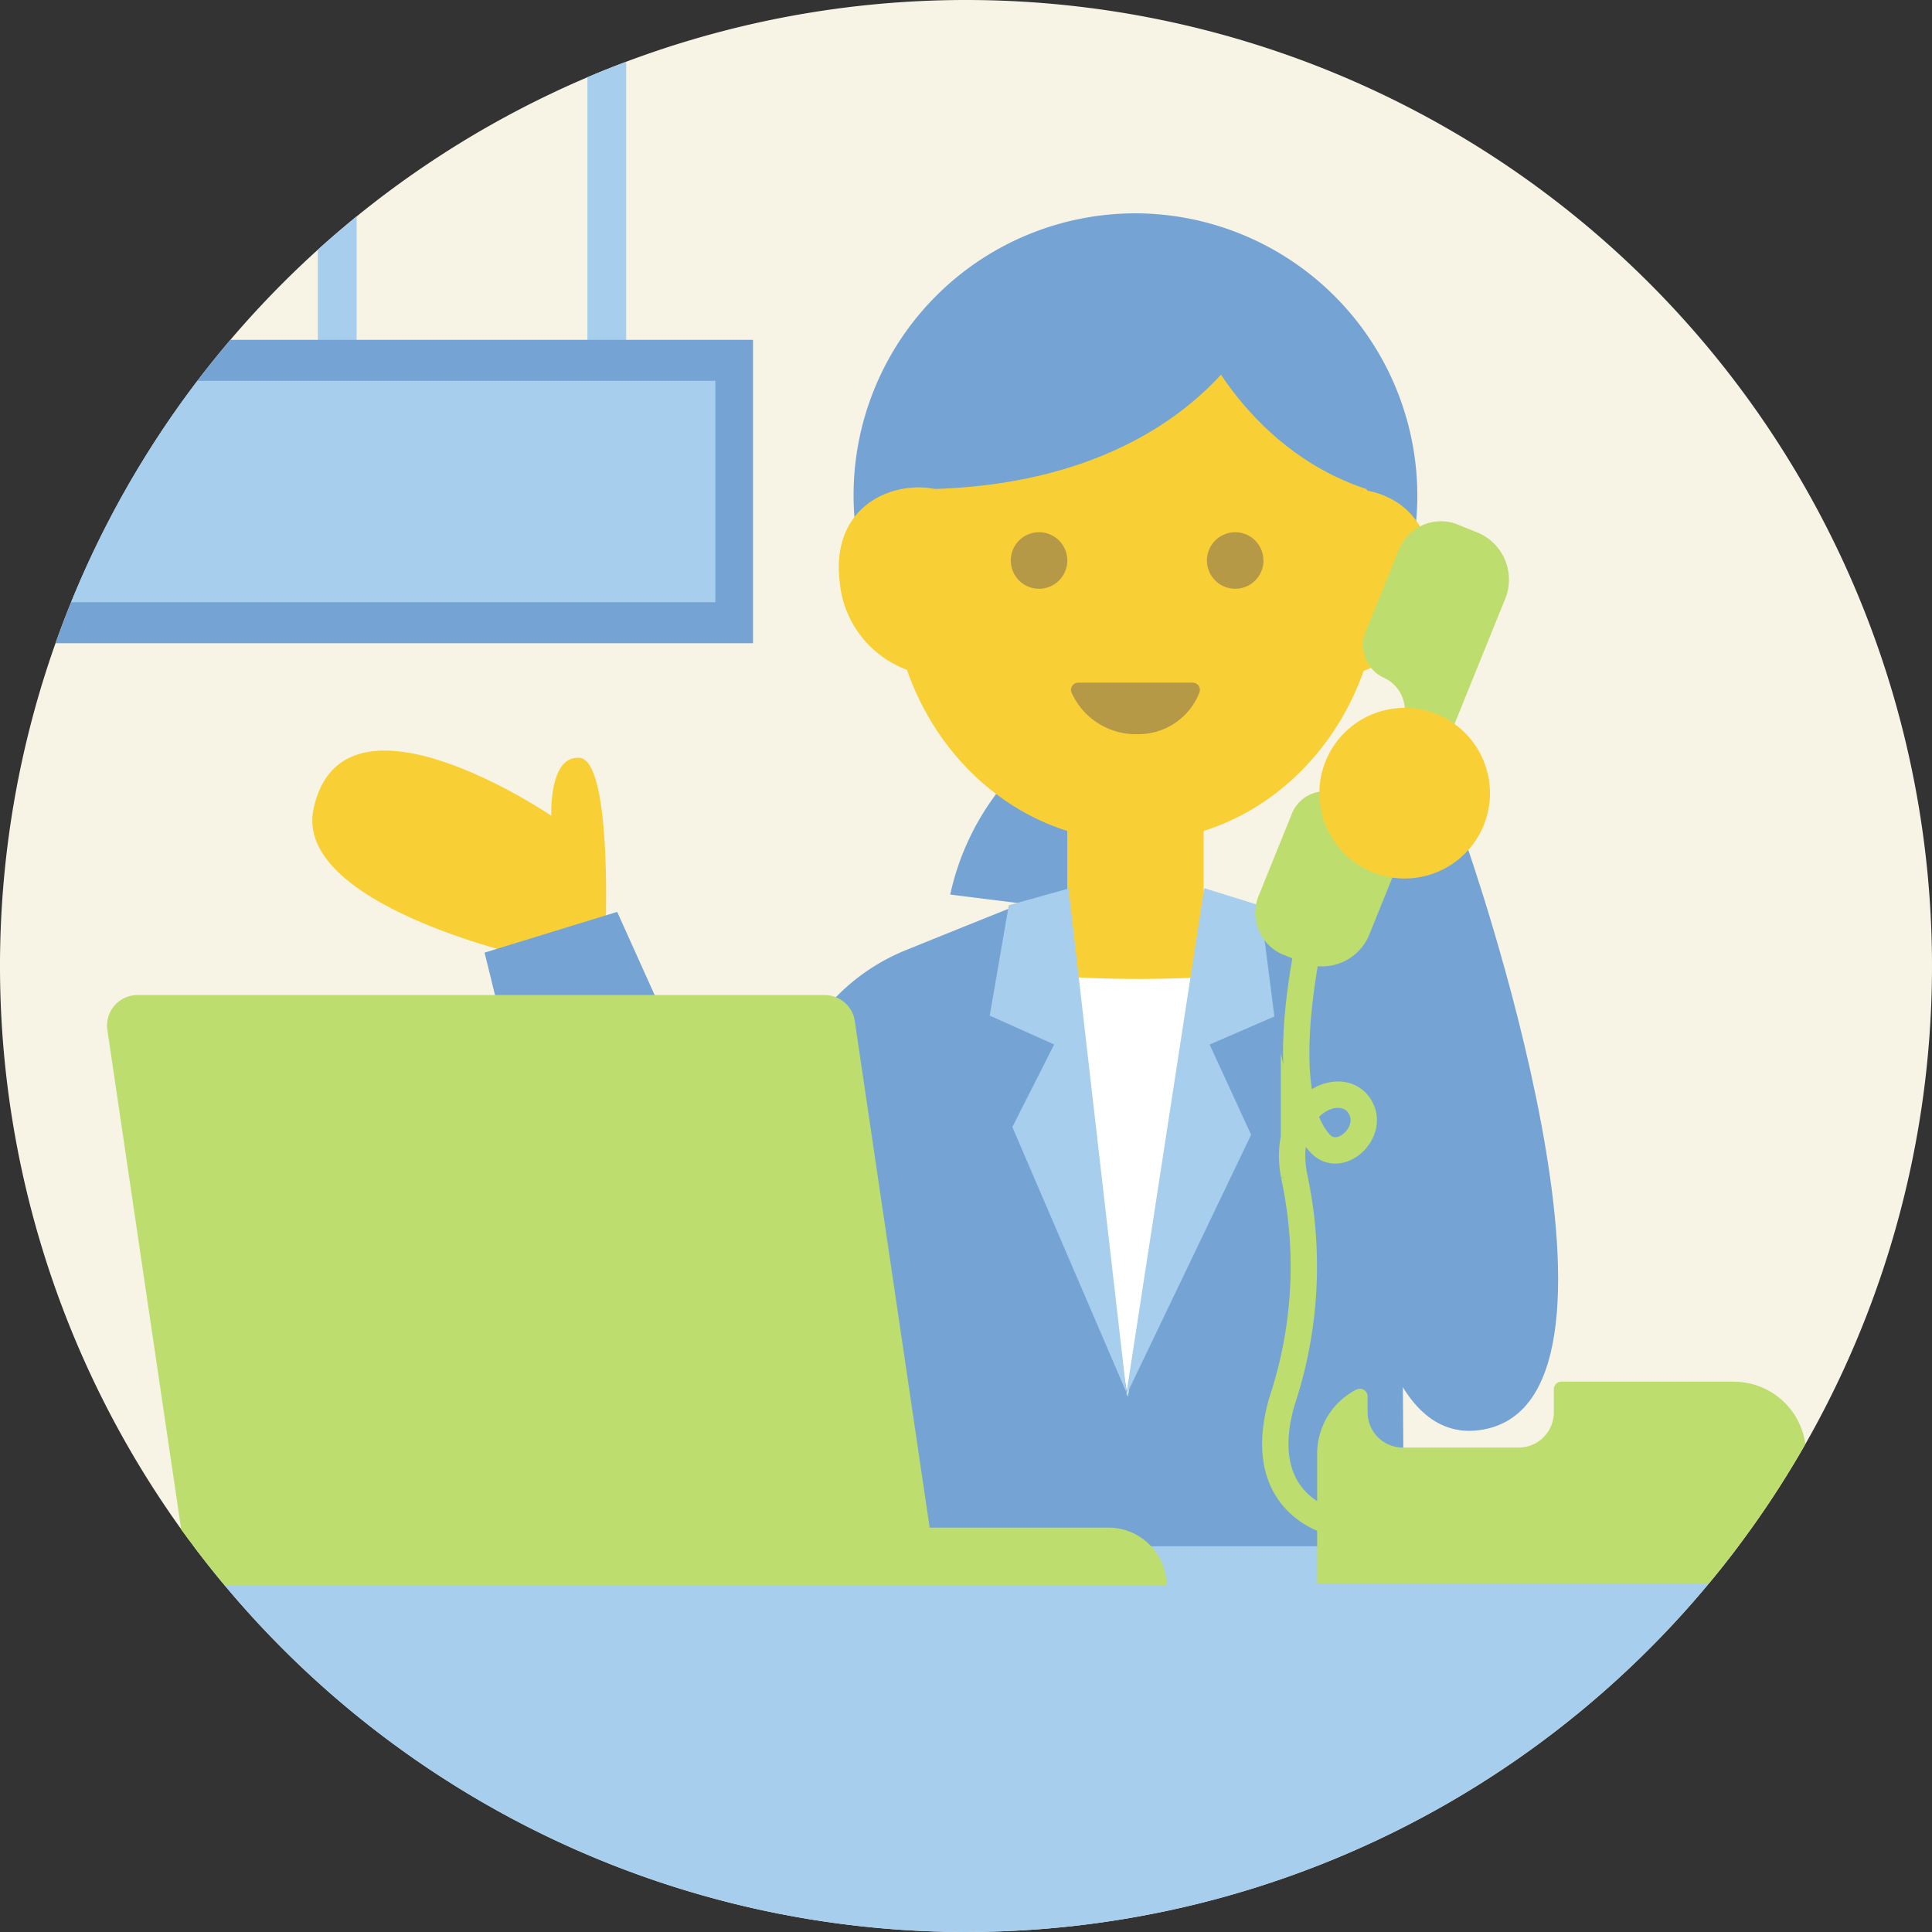 <svg xmlns="http://www.w3.org/2000/svg" width="110" height="110"><rect width="100%" height="100%" fill="#333333" stroke="none"/><defs><clipPath id="a"><circle data-name="楕円形 122" cx="55" cy="55" r="55" fill="none"/></clipPath></defs><g data-name="グループ 28124"><g data-name="グループ 27309"><g data-name="グループ 27313"><path data-name="パス 17393" d="M110 55A55 55 0 1155 0a55 55 0 0155 55" fill="#f8f4e5"/></g></g><g data-name="グループ 28202" clip-path="url(#a)"><path data-name="長方形 4268" fill="#a7cfed" d="M33.445 2.528h2.209v17.671h-2.209z"/><path data-name="長方形 4269" fill="#a7cfed" d="M18.097 4.666h2.209v17.671h-2.209z"/><path data-name="長方形 4270" fill="#75a4d4" d="M-14.659 19.349h57.533v17.273h-57.533z"/><path data-name="パス 21038" d="M80.697 28.269a16.049 16.049 0 11-16.049-16.123 16.086 16.086 0 0116.049 16.123" fill="#75a4d4"/><path data-name="パス 21039" d="M59.328 42.513a14.785 14.785 0 00-5.227 8.421l6.969.871.871-8.711z" fill="#75a4d4"/><path data-name="パス 21040" d="M78.563 32.765c0 8.364-6.229 15.144-13.914 15.144s-13.914-6.78-13.914-15.144 6.23-15.144 13.914-15.144 13.914 6.78 13.914 15.144" fill="#f8d036"/><path data-name="パス 21041" d="M72.312 33.143c0 2.927 2.094 5.845 4.543 5.3a5.91 5.91 0 004.543-5.3c.4-3.575-2.034-5.3-4.543-5.3s-4.543 2.373-4.543 5.3" fill="#f8d036"/><path data-name="パス 21042" d="M71.369 18.756s-4.449 9.56-20.445 9.087c0 0-.189-5.679 5.679-9.655 7.26-4.918 14.766.568 14.766.568" fill="#75a4d4"/><path data-name="パス 21043" d="M68.186 18.945s2.839 7 10.222 9.087c1.136-1.136.19-5.679-1.325-7.194s-7-4.543-8.9-1.893" fill="#75a4d4"/><path data-name="パス 21044" d="M68.529 50.868v-7.194h-7.762v7.194l-3.793 1.584s.413 8.268 7.441 8.475c8.267.243 7.855-8.681 7.855-8.681z" fill="#f8d036"/><path data-name="パス 21045" d="M57.885 55.375a66.412 66.412 0 0013.869 0s.517 25.188-7.544 26.842-6.325-26.842-6.325-26.842" fill="#fff"/><path data-name="パス 21046" d="M58.101 51.471s3.009 9.663 6.109 28.06c3.514-21.083 7.142-27.87 7.142-27.87s2.986.586 7.947 4.307c1.926 3.128 8.888 18.81 7.028 21.083-3.764 4.6-6.456 1.447-6.456 1.447l.189 25.222h-31.8V91.603a9.022 9.022 0 01-8.644-3.185c-3.1-3.959-.562-19 6.605-29.938a11.641 11.641 0 015.374-4.39c3.915-1.586 6.509-2.62 6.509-2.62" fill="#75a4d4"/><path data-name="パス 21047" d="M56.887 33.049c0 2.927-2.094 5.845-4.543 5.3a5.91 5.91 0 01-4.543-5.3c-.4-3.575 2.034-5.3 4.543-5.3s4.543 2.373 4.543 5.3" fill="#f8d036"/><path data-name="パス 21048" d="M60.768 31.912a1.609 1.609 0 11-1.609-1.609 1.609 1.609 0 011.609 1.609" fill="rgba(115,99,87,0.5)"/><path data-name="パス 21049" d="M71.937 31.912a1.609 1.609 0 11-1.612-1.609 1.609 1.609 0 011.609 1.609" fill="rgba(115,99,87,0.5)"/><path data-name="パス 21050" d="M77.232 48.732l6.2-.827S94.594 79.53 84.465 81.39c-10.4 1.91-7.234-32.659-7.234-32.659" fill="#75a4d4"/><path data-name="パス 21051" d="M57.437 51.539l-1.086 6.286 3.669 1.643-2.381 4.7 6.5 15.124-3.3-28.7z" fill="#a7cfed"/><path data-name="パス 21052" d="M71.748 51.558l.81 6.314-3.687 1.6 2.362 5.139-7.118 14.846 4.448-28.887z" fill="#a7cfed"/><path data-name="パス 21053" d="M29.913 54.445s-13.265-2.972-12.055-8.431c1.689-7.624 13.531.43 13.531.43s-.155-3.458 1.619-3.295 1.487 9.184 1.487 9.184z" fill="#f8d036"/><path data-name="パス 21054" d="M35.14 51.918l-7.551 2.321 7.27 29.549s3.088 5.592 10.034 1.889c3.058-1.63 2.581-6.378 2.581-6.378z" fill="#75a4d4"/><path data-name="パス 21055" d="M84.226 30.363l-1.317-.533a2.583 2.583 0 00-3.3 1.561l-1.826 4.51a2.035 2.035 0 001.01 2.689 2.035 2.035 0 011.01 2.689l-1.077 2.66a2.035 2.035 0 01-2.6 1.23 2.035 2.035 0 00-2.6 1.229l-1.826 4.51a2.583 2.583 0 001.282 3.414l1.317.533a2.907 2.907 0 003.708-1.757l7.648-18.893a2.907 2.907 0 00-1.429-3.842z" fill="#bdde6e"/><path data-name="パス 21056" d="M84.833 45.162a4.857 4.857 0 11-4.858-4.858 4.858 4.858 0 014.858 4.858" fill="#f8d036"/><path data-name="長方形 4271" fill="#a7cfed" d="M-8.504 88.038h127.008v42.189H-8.504z"/><path data-name="パス 21057" d="M53.032 87.66h-42.63L6.113 58.643a1.735 1.735 0 011.716-1.989h39.123a1.735 1.735 0 011.716 1.481z" fill="#bdde6e"/><path data-name="パス 21058" d="M66.421 90.289h-56.1v-3.313h52.791a3.313 3.313 0 013.309 3.313z" fill="#bdde6e"/><path data-name="パス 21059" d="M98.721 78.663h-9.815a.438.438 0 00-.438.438v1.311a2.006 2.006 0 01-2.005 2.006h-6.592a2.006 2.006 0 01-2.005-2.006v-.905a.44.44 0 00-.645-.387 4.1 4.1 0 00-2.227 3.65v7.381h27.831V82.77a4.1 4.1 0 00-4.1-4.1" fill="#bdde6e"/><path data-name="パス 21060" d="M75.324 50.233s-3.3 11.367-.183 14.85c1.16 1.3 3.3-.733 2.2-2.2s-4.4 0-3.667 4.033a24.316 24.316 0 01-.691 12.89c-1.689 5.91 2.889 6.95 3.27 6.923" fill="none" stroke="#bdde6e" stroke-miterlimit="10" stroke-width="1.5"/><path data-name="長方形 4272" fill="#a7cfed" d="M-12.513 21.683h53.242v12.604h-53.242z"/><path data-name="パス 21181" d="M61.394 38.867h6.509a.412.412 0 01.38.577 3.717 3.717 0 01-3.455 2.356 4.012 4.012 0 01-3.81-2.348.412.412 0 01.376-.585" fill="rgba(115,99,87,0.5)"/></g></g></svg>